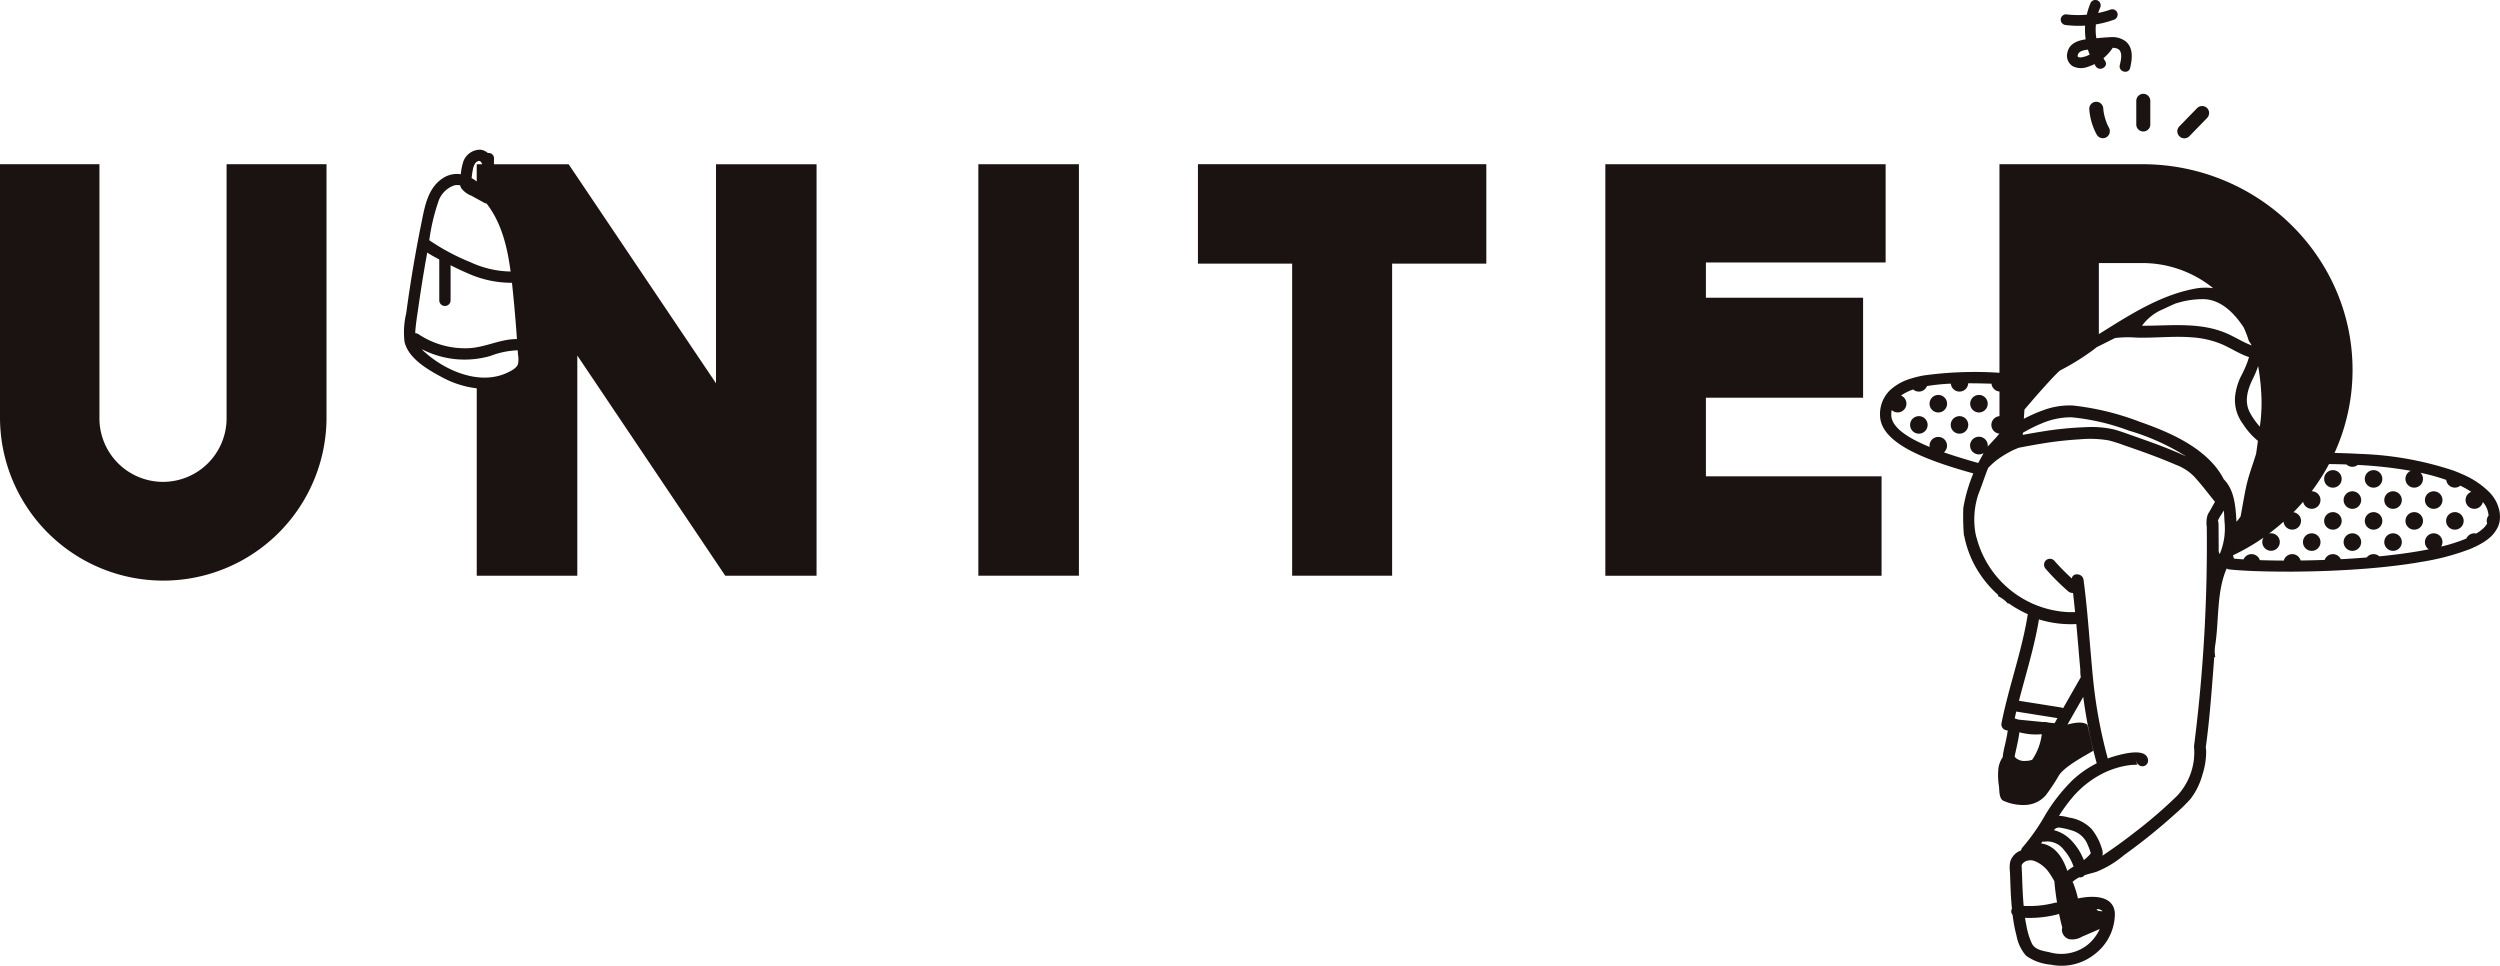 <svg xmlns="http://www.w3.org/2000/svg" width="364.556" height="140.814" viewBox="0 0 364.556 140.814">
  <g id="グループ_1787" data-name="グループ 1787" transform="translate(-761.258 -9121.213)">
    <path id="パス_2072" data-name="パス 2072" d="M47.614,302.589V339.5A23.807,23.807,0,1,1,0,339.5V302.589H14.5V339.5a9.271,9.271,0,1,0,18.54,0V302.589Z" transform="translate(761.258 8842.572)" fill="#1a1311"/>
    <rect id="長方形_544" data-name="長方形 544" width="14.664" height="60.002" transform="translate(903.923 9145.161)" fill="#1a1311"/>
    <path id="パス_2073" data-name="パス 2073" d="M227.3,317.084H213.562v-14.5h42.052v14.5H241.878v45.507H227.3Z" transform="translate(722.382 8842.572)" fill="#1a1311"/>
    <path id="パス_2074" data-name="パス 2074" d="M286.192,302.589h40.873v14.327H300.856v5.14h22.922v14.579H300.856V348.1h25.618v14.5H286.192Z" transform="translate(709.16 8842.572)" fill="#1a1311"/>
    <path id="パス_2075" data-name="パス 2075" d="M375.043,294.627a8,8,0,0,1-.5-1.812c-.012-.113-.026-.224-.034-.337a1.084,1.084,0,0,0-.3-.722,1.021,1.021,0,0,0-1.745.722,9.081,9.081,0,0,0,1.1,3.783,1.031,1.031,0,0,0,1.4.368,1.044,1.044,0,0,0,.367-1.4c-.108-.2-.2-.4-.295-.6" transform="translate(693.455 8844.6)" fill="#1a1311"/>
    <path id="パス_2076" data-name="パス 2076" d="M381.868,290.032a1.04,1.04,0,0,0-1.023,1.022v3.484a1.023,1.023,0,0,0,2.045,0v-3.484a1.034,1.034,0,0,0-1.023-1.022" transform="translate(691.93 8844.858)" fill="#1a1311"/>
    <path id="パス_2077" data-name="パス 2077" d="M392.5,292.507a1.04,1.04,0,0,0-1.446,0l-2.616,2.693a1.023,1.023,0,0,0,1.446,1.446l2.616-2.693a1.037,1.037,0,0,0,0-1.446" transform="translate(690.601 8844.461)" fill="#1a1311"/>
    <path id="パス_2078" data-name="パス 2078" d="M374.622,278.731c-.684.026-1.368.093-2.051.155a8.143,8.143,0,0,1-.065-2.015,15.2,15.2,0,0,0,2.6-.672.8.8,0,0,0,.546-.963.79.79,0,0,0-.963-.546,14.273,14.273,0,0,1-1.848.516,7.286,7.286,0,0,1,.263-.724.807.807,0,0,0-.281-1.071.789.789,0,0,0-1.071.281,9.771,9.771,0,0,0-.571,1.759,14.318,14.318,0,0,1-3.022-.05.786.786,0,0,0-.783.782.8.8,0,0,0,.783.783,14.985,14.985,0,0,0,2.776.081,9.78,9.78,0,0,0,.082,2c-1.2.18-2.391.607-2.674,1.946a1.808,1.808,0,0,0,.766,1.963,2.715,2.715,0,0,0,2.211.1,6.6,6.6,0,0,0,.979-.4c.066.109.119.224.191.33.559.832,1.915.049,1.351-.79-.085-.127-.153-.265-.231-.4a6.876,6.876,0,0,0,1.349-1.512,1.87,1.87,0,0,1,.648.11c.885.349.561,1.667.384,2.406-.235.979,1.274,1.4,1.509.416.313-1.311.5-2.957-.686-3.9a3.23,3.23,0,0,0-2.2-.583m-4.255,2.942a.676.676,0,0,1-.463-.07c-.056-.043-.055-.146-.045-.205.1-.616.822-.782,1.49-.849.074.242.165.478.259.713a3.557,3.557,0,0,1-1.242.411" transform="translate(694.381 8847.902)" fill="#1a1311"/>
    <path id="パス_2121" data-name="パス 2121" d="M345.267,343.719A1.278,1.278,0,1,0,346.546,345a1.279,1.279,0,0,0-1.278-1.279" transform="translate(698.639 8835.085)" fill="#1a1311"/>
    <path id="パス_2122" data-name="パス 2122" d="M352.516,343.719A1.278,1.278,0,1,0,353.794,345a1.279,1.279,0,0,0-1.279-1.279" transform="translate(697.319 8835.085)" fill="#1a1311"/>
    <path id="パス_2123" data-name="パス 2123" d="M341.8,347.5a1.278,1.278,0,1,0,1.278,1.279A1.279,1.279,0,0,0,341.8,347.5" transform="translate(699.271 8834.397)" fill="#1a1311"/>
    <path id="パス_2124" data-name="パス 2124" d="M349.043,347.5a1.278,1.278,0,1,0,1.279,1.279,1.279,1.279,0,0,0-1.279-1.279" transform="translate(697.952 8834.397)" fill="#1a1311"/>
    <path id="パス_2125" data-name="パス 2125" d="M356.292,347.5a1.278,1.278,0,1,0,1.278,1.279,1.279,1.279,0,0,0-1.278-1.279" transform="translate(696.632 8834.397)" fill="#1a1311"/>
    <path id="パス_2126" data-name="パス 2126" d="M422.864,359.679a1.278,1.278,0,1,0-1.278-1.278,1.279,1.279,0,0,0,1.278,1.278" transform="translate(684.513 8832.646)" fill="#1a1311"/>
    <path id="パス_2127" data-name="パス 2127" d="M433.585,363.455a1.279,1.279,0,1,0-1.279-1.279,1.279,1.279,0,0,0,1.279,1.279" transform="translate(682.562 8831.958)" fill="#1a1311"/>
    <path id="パス_2128" data-name="パス 2128" d="M426.337,363.455a1.279,1.279,0,1,0-1.278-1.279,1.279,1.279,0,0,0,1.278,1.279" transform="translate(683.881 8831.958)" fill="#1a1311"/>
    <path id="パス_2129" data-name="パス 2129" d="M419.089,363.455a1.279,1.279,0,1,0-1.279-1.279,1.279,1.279,0,0,0,1.279,1.279" transform="translate(685.201 8831.958)" fill="#1a1311"/>
    <path id="パス_2130" data-name="パス 2130" d="M438.64,365.889a1.279,1.279,0,1,0-1.279,1.279,1.279,1.279,0,0,0,1.279-1.279" transform="translate(681.874 8831.282)" fill="#1a1311"/>
    <path id="パス_2131" data-name="パス 2131" d="M431.392,365.889a1.278,1.278,0,1,0-1.279,1.279,1.279,1.279,0,0,0,1.279-1.279" transform="translate(683.194 8831.282)" fill="#1a1311"/>
    <path id="パス_2132" data-name="パス 2132" d="M422.864,367.168a1.278,1.278,0,1,0-1.278-1.279,1.279,1.279,0,0,0,1.278,1.279" transform="translate(684.513 8831.282)" fill="#1a1311"/>
    <path id="パス_2133" data-name="パス 2133" d="M415.617,367.168a1.278,1.278,0,1,0-1.279-1.279,1.279,1.279,0,0,0,1.279,1.279" transform="translate(685.833 8831.282)" fill="#1a1311"/>
    <path id="パス_2134" data-name="パス 2134" d="M419.089,370.945a1.279,1.279,0,1,0-1.279-1.279,1.279,1.279,0,0,0,1.279,1.279" transform="translate(685.201 8830.595)" fill="#1a1311"/>
    <path id="パス_2135" data-name="パス 2135" d="M413.119,369.667a1.279,1.279,0,1,0-1.278,1.279,1.279,1.279,0,0,0,1.278-1.279" transform="translate(686.52 8830.595)" fill="#1a1311"/>
    <path id="パス_2136" data-name="パス 2136" d="M415.617,359.679a1.278,1.278,0,1,0-1.279-1.278,1.279,1.279,0,0,0,1.279,1.278" transform="translate(685.833 8832.646)" fill="#1a1311"/>
    <path id="パス_2137" data-name="パス 2137" d="M426.337,370.945a1.279,1.279,0,1,0-1.278-1.279,1.279,1.279,0,0,0,1.278,1.279" transform="translate(683.881 8830.595)" fill="#1a1311"/>
    <path id="パス_2138" data-name="パス 2138" d="M425.537,353.487a5.379,5.379,0,0,0-1.558-3.109,12.4,12.4,0,0,0-3.911-2.586c-.434-.2-.89-.383-1.371-.56a48.085,48.085,0,0,0-13.533-2.4c-.713-.041-1.445-.072-2.19-.1-.508-.016-1.015-.033-1.537-.041a29.187,29.187,0,0,0,2.63-12.106c0-16.517-13.736-30-30.675-30H352.578V333a54.5,54.5,0,0,0-11.075.394,15.774,15.774,0,0,0-1.783.437,7.663,7.663,0,0,0-3.076,1.684,4.843,4.843,0,0,0-1.483,3.622c0,3.973,6.115,6.459,13.605,8.537a23.505,23.505,0,0,0-1.459,5.023,34.062,34.062,0,0,0,.089,4.041l.035.009a15.255,15.255,0,0,0,2.388,5.73,15.85,15.85,0,0,0,2.586,2.936c-.012.054-.031.106-.043.16a4.278,4.278,0,0,1,1.484,1.135c.013-.038.029-.074.043-.112a16.8,16.8,0,0,0,2.821,1.607c-.848,5.386-2.762,10.506-3.823,15.848a.883.883,0,0,0,.836,1.1l.056.006c0,.012,0,.023,0,.034,0,.036-.019.155-.02.172-.011.078-.024.155-.036.232-.064.39-.143.777-.227,1.164-.133.611-.3,1.22-.389,1.84a4.252,4.252,0,0,0-.047.438,3.828,3.828,0,0,0-.646,1.737,10.294,10.294,0,0,0,.092,2.52c.071.6-.006,1.706.584,2.087a7.037,7.037,0,0,0,3.384.634,4.127,4.127,0,0,0,2.843-1.386,27.99,27.99,0,0,0,1.845-2.766c.706-1.35,3.781-2.963,5.093-3.74l-.85-3.785c-.62-.5-1.779-.351-2.909-.04l2.3-4.038a70.62,70.62,0,0,0,1.967,9.684,15.168,15.168,0,0,0-3.5,2.433,25.457,25.457,0,0,0-3.987,5.07,29.817,29.817,0,0,1-3.322,4.753.83.83,0,0,0-.218.449,2.514,2.514,0,0,0-1.6,1.693,4.689,4.689,0,0,0-.028,1.44c.04.9.061,1.8.1,2.7s.1,1.781.189,2.672a.778.778,0,0,0-.1.393.866.866,0,0,0,.2.517,22.089,22.089,0,0,0,.562,3,6.16,6.16,0,0,0,1.4,2.943,7.222,7.222,0,0,0,3.592,1.3,7.749,7.749,0,0,0,6.333-1.463,7.444,7.444,0,0,0,3.024-6.043c-.189-2.582-3.139-2.622-5.383-2.147a16.027,16.027,0,0,0-.679-2.213,1.01,1.01,0,0,0-.113-.187,3.786,3.786,0,0,1,.987-.682.773.773,0,0,0,.695-.222c.028-.03.059-.06.088-.09.527-.17,1.09-.3,1.7-.484a14.634,14.634,0,0,0,4.016-2.42,86.687,86.687,0,0,0,7.636-6.164,22.722,22.722,0,0,0,2.1-2.069,10.135,10.135,0,0,0,1.708-3.477,10.888,10.888,0,0,0,.555-3.44c0-.227-.039-.45-.056-.673.006.007.014-.013.025-.09.51-3.724.786-7.5,1.082-11.243.045-.575.084-1.152.128-1.728.052,0,.1-.007.153-.01a5.014,5.014,0,0,1-.017-1.689c.572-3.557.188-7.9,1.684-11.238a.813.813,0,0,0,.36.14c.653.076,1.583.144,2.706.2q.486.023,1.021.043c1.359.05,2.933.081,4.666.081l.691,0c.036,0,.071.011.108.011s.077-.008.115-.011c1.659-.011,3.432-.047,5.259-.12.4-.016.8-.034,1.209-.054,1.421-.068,2.864-.158,4.3-.274q1.044-.085,2.079-.186c1.21-.12,2.4-.262,3.566-.424.859-.119,1.7-.251,2.517-.4a34.944,34.944,0,0,0,6.783-1.8,13.191,13.191,0,0,0,2-.99,7.368,7.368,0,0,0,1.014-.743,4.757,4.757,0,0,0,.941-1.142,3.353,3.353,0,0,0,.51-1.728,4.421,4.421,0,0,0-.029-.649M390.3,332.028a32.06,32.06,0,0,1,.441,3.754,23.881,23.881,0,0,1-.194,5.077,10.588,10.588,0,0,1-1.394-1.954c-.941-1.665-.408-3.479.413-5.1a15.536,15.536,0,0,0,.734-1.776m-2.114-5.658a15.1,15.1,0,0,1,.76,2,4.26,4.26,0,0,1,.407.644c-1.084-.412-2.062-1-3.1-1.511-4.066-1.993-8.531-1.346-12.89-1.364a7.234,7.234,0,0,1,3.129-2.435c.561-.274,1.131-.532,1.7-.784a13.018,13.018,0,0,1,4.055-.657c2.621,0,4.62,2.1,5.937,4.11M367.072,317h6.32a16.383,16.383,0,0,1,10.348,3.664,8.423,8.423,0,0,0-2.847.107c-5.021.986-9.4,3.83-13.821,6.594ZM356,341.746c.368-.217.748-.423,1.134-.622.533-.276,1.079-.531,1.636-.754a10.844,10.844,0,0,1,4.292-.88,32.726,32.726,0,0,1,8.372,1.939,33.2,33.2,0,0,1,8.372,3.772c-2.539-1.18-5.206-2.12-7.846-3.044-.923-.323-1.855-.681-2.806-.923a14.84,14.84,0,0,0-3.991-.3,49.027,49.027,0,0,0-6.393.638q-.821.13-1.636.277c-.386.07-.773.134-1.157.208.008-.1.014-.21.022-.316m-11.524,2.867a1.276,1.276,0,1,0-2.094-.977,1.232,1.232,0,0,0,.02.191c-3.3-1.356-5.6-2.907-5.6-4.69a4.089,4.089,0,0,1,.059-.7,1.277,1.277,0,1,0,1.363-2.109,6.6,6.6,0,0,1,1.778-.884,1.269,1.269,0,0,0,2.007-.5,27.993,27.993,0,0,1,3.478-.351,1.272,1.272,0,0,0,2.537-.055h.041c1.107,0,2.23.027,3.351.06a1.27,1.27,0,0,0,1.166,1.139v6.116c-.216.27-.441.533-.678.788l-.042.039c-.322.37-.664.724-1,1.081,0-.043.013-.085.013-.129a1.29,1.29,0,1,0-.613,1.086q-.378.724-.78,1.439c-1.737-.483-3.435-1-5-1.548m14.255,41.322-.021.012a8.241,8.241,0,0,1-1.373,3.5,3.667,3.667,0,0,1-.369.1l-.157.028-.02.006a1.578,1.578,0,0,1-.238.018c-.158.011-.317.015-.474.01l-.1,0a.224.224,0,0,1,.035.015.4.4,0,0,0-.056-.016l-.047,0c-.09,0-.094-.024-.059-.029a1.767,1.767,0,0,1-.175-.029c-.083-.024-.168-.052-.249-.084.115.046-.168-.086-.2-.1-.065-.038-.129-.078-.191-.121-.014-.016-.125-.107-.127-.108s-.082-.1-.1-.119l-.018-.033,0-.02,0-.018c.227-1.163.551-2.328.682-3.512a9.868,9.868,0,0,0,1.771.294,8.611,8.611,0,0,0,1.339-.007c.047,0,.095-.012.144-.016,0,.079,0,.159,0,.239m1.882-1.839-.92-.091a1.765,1.765,0,0,0-.722-.071l-3.623-.357c-.123-.041-.245-.074-.367-.12a.583.583,0,0,0-.184-.036c.075-.34.144-.681.224-1.019l6.013.955-.422.74m3.693-6.472-2.176,3.812-.275.483a.591.591,0,0,0-.235-.107l-6.2-.985c1.018-3.947,2.251-7.835,2.916-11.867a15.665,15.665,0,0,0,5.451.681q.137,1.568.276,3.134.146,1.763.306,3.525a4.918,4.918,0,0,0,.073,1.063c-.047.092-.09.188-.132.261m-8.36,30.76c-.034-.752-.056-1.5-.085-2.255-.011-.282-.023-.565-.041-.847,0-.073-.011-.32-.02-.4.01-.034.023-.086.036-.139a1.648,1.648,0,0,0,.1-.167c.012,0,.133-.141.185-.189-.127.116.093-.056.207-.125.024-.014.049-.026.072-.037a1.235,1.235,0,0,1,.147-.051c.074-.018.146-.038.22-.055a.385.385,0,0,0,.044-.011h.024a1.675,1.675,0,0,1,.874.095,4.672,4.672,0,0,1,2.177,1.8,11,11,0,0,1,.713,1.181.628.628,0,0,0-.005.131c.088.986.218,1.969.377,2.945a.856.856,0,0,0-.3.018,14.647,14.647,0,0,1-4.568.458c-.07-.783-.12-1.568-.155-2.352m11.5,2.987a.489.489,0,0,1,.139.167c-.216-.028-.432-.058-.648-.078-.062-.072-.123-.143-.182-.215-.007-.016-.021-.028-.029-.043a1.469,1.469,0,0,1,.719.17m-2.817,3.846,2.567-1.108a6.317,6.317,0,0,1-2.007,2.483,6.215,6.215,0,0,1-5.275.916c-.932-.211-2.116-.327-2.6-1.258a10.07,10.07,0,0,1-.788-2.514c-.089-.416-.162-.835-.226-1.256a16.319,16.319,0,0,0,4.824-.529.678.678,0,0,0,.137-.07c.141.684.3,1.364.474,2.04a.865.865,0,0,0-.059.283,1.458,1.458,0,0,0,1.085,1.393,2.785,2.785,0,0,0,1.867-.38m-2.155-9.578c-.59-1.742-1.595-3.462-3.441-3.942a3.792,3.792,0,0,0-.39-.061c.07-.1.135-.2.2-.293a.852.852,0,0,0,.438.013,3.006,3.006,0,0,1,2.707,1.238,6.881,6.881,0,0,1,1,1.481,6.054,6.054,0,0,1,.323.748c.02.056.044.117.067.179a5.967,5.967,0,0,0-.911.635m3.359-2.486-.016.023c-.029.034-.057.069-.088.1-.075.085-.155.168-.236.248-.19.19-.4.364-.6.536-.087-.2-.179-.4-.258-.569a8.538,8.538,0,0,0-1.418-2.124,5.376,5.376,0,0,0-2.69-1.672.88.88,0,0,1,.816-.374,11.547,11.547,0,0,1,1.956.47,3.485,3.485,0,0,1,2.173,2.105c.1.21.181.426.258.645q.076.215.143.434l.022.075q-.029.052-.061.1M383.4,352.9c-.156.277-.348.554-.475.846a3.925,3.925,0,0,0-.116,1.7,232.016,232.016,0,0,1-1.768,31.281c-.03.269-.077.541-.094.811a.778.778,0,0,0,.019.173l0,.028a8.035,8.035,0,0,1,.016.909,9.264,9.264,0,0,1-2.52,6.062,67.64,67.64,0,0,1-6.152,5.3c-1.321,1.031-2.672,2.024-4.06,2.963-.216.146-.434.3-.655.447a1.762,1.762,0,0,0-.047-.907,8.316,8.316,0,0,0-1.547-3,5.72,5.72,0,0,0-3.255-1.649,7.037,7.037,0,0,0-1.487-.26,23.836,23.836,0,0,1,1.914-2.626,14.2,14.2,0,0,1,4.7-3.667,12.82,12.82,0,0,1,3-.986,10.4,10.4,0,0,1,1.158-.154,4.3,4.3,0,0,0,.594-.027.577.577,0,0,1,.066-.008,1.037,1.037,0,0,1-.174-.605.848.848,0,0,0,.288.593c.084,0,.1.038.092.067a.826.826,0,0,0,1.355-.66c-.129-1.9-3.521-.991-4.64-.687-.421.114-.833.252-1.24.4a71.108,71.108,0,0,1-2.181-11.973c-.012-.142-.031-.285-.043-.428l-.331-3.766c-.273-3.295-.539-6.589-.974-9.87-.133-1-1.6-1.1-1.714-.213a33.247,33.247,0,0,1-2.577-2.618.87.87,0,0,0-1.225,0,.887.887,0,0,0,0,1.226,33.153,33.153,0,0,0,3.283,3.274.985.985,0,0,0,.7.233l.3,2.789c-.312.011-.624.014-.937.006a14.556,14.556,0,0,1-13.39-10.7c-.03-.1-.065-.207-.093-.312a8.7,8.7,0,0,1-.238-1.455,11.892,11.892,0,0,1,.184-3.348,10.826,10.826,0,0,1,.347-1.311c.038-.115.082-.227.125-.34.025-.065-.076.205.026-.06.286-.743.547-1.5.82-2.248.111-.306.217-.613.34-.914.048-.119.092-.24.144-.358.075-.084.162-.155.24-.235a9.582,9.582,0,0,1,1.3-1.107,15.687,15.687,0,0,1,2.248-1.311,5.566,5.566,0,0,0,.581-.247c.209-.047.422-.088.632-.13.4-.078.793-.148,1.19-.221q.816-.151,1.636-.282a52.14,52.14,0,0,1,5.493-.617,16.1,16.1,0,0,1,4.253.153,21.037,21.037,0,0,1,2.245.712c2.547.872,5.1,1.783,7.569,2.853a7.133,7.133,0,0,1,2.6,1.663c.828.883,1.571,1.838,2.324,2.785.25.315.5.629.756.939l-.523.931-.089.159m1.4,6.3c-.039.081-.071.165-.114.245l-.134-.392c0-.263,0-.524,0-.787l-.021-3.123c0-.143-.045-.626-.1-.575a5.869,5.869,0,0,1,.554-.96c.07-.125.153-.256.235-.387.029-.047.054-.091.083-.137.033.378.053.742.071,1.093.008.158.016.321.024.468a9.592,9.592,0,0,1-.6,4.554m.509-10.65a9.616,9.616,0,0,0-.681-1.143,10.452,10.452,0,0,0-.639-.849,13.253,13.253,0,0,0-1.068-1.12c-2.707-2.543-6.454-4.093-9.866-5.29a39.05,39.05,0,0,0-9.775-2.378,11.022,11.022,0,0,0-4.474.75c-.565.2-1.118.438-1.656.689-.344.16-.682.325-1.009.5.03-.445.061-.891.087-1.336.321-.386.65-.765.977-1.146q.834-.972,1.69-1.923c.189-.209.374-.422.565-.631.5-.545,1-1.091,1.524-1.61.132-.13.266-.259.406-.38,0,0,.018-.023.061-.058l0,0c-.022.02-.042.042-.065.061.014.008.258-.144.423-.228a34.262,34.262,0,0,0,4.442-2.79c.176-.128.344-.263.512-.4l2.667-1.333a15.663,15.663,0,0,1,3.039-.07c2.793.094,5.582-.267,8.372-.019a13.447,13.447,0,0,1,4.221,1.01c1.173.518,2.249,1.211,3.445,1.688.158.063.321.115.48.175-.08.218-.156.439-.222.668A18.751,18.751,0,0,1,387.7,333.7a9.182,9.182,0,0,0-.741,2.553,5.793,5.793,0,0,0,1.109,4.183,10.369,10.369,0,0,0,2.2,2.495l-.006.043c-.074.554-.155,1.106-.233,1.659-.009.062-.017.125-.026.187-.413,1.347-.914,2.667-1.267,4.032-.31,1.2-.506,2.417-.728,3.63-.083.455-.169.948-.263,1.453a5.476,5.476,0,0,1-.611.786c0-.106-.006-.215-.012-.321-.128-2.078-.328-4.336-1.812-5.853M423.7,354.97a3.074,3.074,0,0,1-.673.812,6.429,6.429,0,0,1-.92.659,1.3,1.3,0,0,0-.278-.033,1.279,1.279,0,0,0-1.17.765,24.094,24.094,0,0,1-3.668,1.17,1.264,1.264,0,0,0,.186-.656,1.278,1.278,0,1,0-2,1.057c-2.2.438-4.662.774-7.209,1.024a1.262,1.262,0,0,0-1.839.165c-1.256.1-2.519.186-3.775.252a1.273,1.273,0,0,0-2.354.105c-1.2.043-2.371.07-3.507.085a1.271,1.271,0,0,0-2.452.011c-1.25-.005-2.424-.027-3.493-.063a1.273,1.273,0,0,0-2.377-.114c-.508-.034-.979-.07-1.394-.11-.043-.131-.093-.3-.148-.477l0-.006a30.73,30.73,0,0,0,4.451-2.577,1.275,1.275,0,1,0,1.1-.632,1.244,1.244,0,0,0-.3.041q1.1-.821,2.127-1.733a1.275,1.275,0,1,0,1.447-1.379c.485-.493.956-1,1.406-1.525a1.278,1.278,0,1,0,1.253-1.53h-.008a30.155,30.155,0,0,0,2.529-3.968c.883.007,1.727.028,2.544.056a1.259,1.259,0,0,0,1.643.071,61.923,61.923,0,0,1,7.732.857,1.279,1.279,0,1,0,1.424.283,31.435,31.435,0,0,1,3.75,1.042,1.266,1.266,0,0,0,2.055.843,13.9,13.9,0,0,1,1.6.9,1.276,1.276,0,1,0,1.687,1.479,3.433,3.433,0,0,1,.835,1.977,1.222,1.222,0,0,0-.208,1.148" transform="translate(700.246 8842.572)" fill="#1a1311"/>
    <path id="パス_2139" data-name="パス 2139" d="M117.511,302.115v31.94l-21.489-31.94H85.129c0-.282.007-.565.011-.847a.771.771,0,0,0-.892-.785,1.979,1.979,0,0,0-1.112-.488,2.605,2.605,0,0,0-2.548,1.991,8.272,8.272,0,0,0-.29,1.59,3.715,3.715,0,0,0-2.708.636c-2.137,1.442-2.565,4.15-3.04,6.489q-.91,4.481-1.613,9-.323,2.074-.6,4.154a11.743,11.743,0,0,0-.238,4.194c.582,2.406,3.422,4.044,5.439,5.115a14.084,14.084,0,0,0,5.084,1.63v27.326H97.286V330.009l21.574,32.108h13.315v-60Zm-34.329-.4c.061.051.012.013-.011-.007l.011.007m-.067-.047c.082.034.007,0-.018-.006l.018.006m-1.084,1.372a2.675,2.675,0,0,1,.363-1.052.989.989,0,0,1,.309-.272.416.416,0,0,1,.3-.08h0a.756.756,0,0,1,.083.025c.025.015.051.029.074.045s.048.047.071.071l.013.013c.02.029.04.059.058.09s.054.1.065.116c.016.04.028.081.041.121h-.791v2.506a6.568,6.568,0,0,0-.745-.49c.047-.373.088-.729.154-1.094M76.98,307.7a3.73,3.73,0,0,1,2.342-2.492,2.086,2.086,0,0,1,.889-.016,1.452,1.452,0,0,0,.139.4,3.442,3.442,0,0,0,1.506,1.123l1.875,1.029a.857.857,0,0,0,.321.095c2.2,2.828,3.042,6.4,3.506,9.92A14.49,14.49,0,0,1,81.7,316.4a31.56,31.56,0,0,1-6-3.206A29.413,29.413,0,0,1,76.98,307.7m-3.312,19.062c0-.091-.014-.171-.007-.267.083-1.2.294-2.41.461-3.6q.528-3.74,1.2-7.457c.026-.146.051-.294.076-.442.568.366,1.16.693,1.759,1.008,0,.007,0,.011,0,.018v5.938a.825.825,0,0,0,1.651,0v-5.114c.817.411,1.64.809,2.484,1.164a15.519,15.519,0,0,0,6.467,1.394c.252,2.314.456,4.634.635,6.954.032.418.056.836.087,1.254-2.376-.026-4.592,1.206-6.985,1.325a12.208,12.208,0,0,1-7.363-2.036.755.755,0,0,0-.457-.137m1.157,2.567c-.089-.083-.151-.169-.23-.253a13.551,13.551,0,0,0,10.023.988,12.253,12.253,0,0,1,3.97-.82c.014.216.032.431.045.647a3.786,3.786,0,0,1,0,1.361c-.214.609-1.017,1-1.561,1.258-4.064,1.932-9.188-.335-12.243-3.182" transform="translate(748.156 8843.047)" fill="#1a1311"/>
  </g>
</svg>
